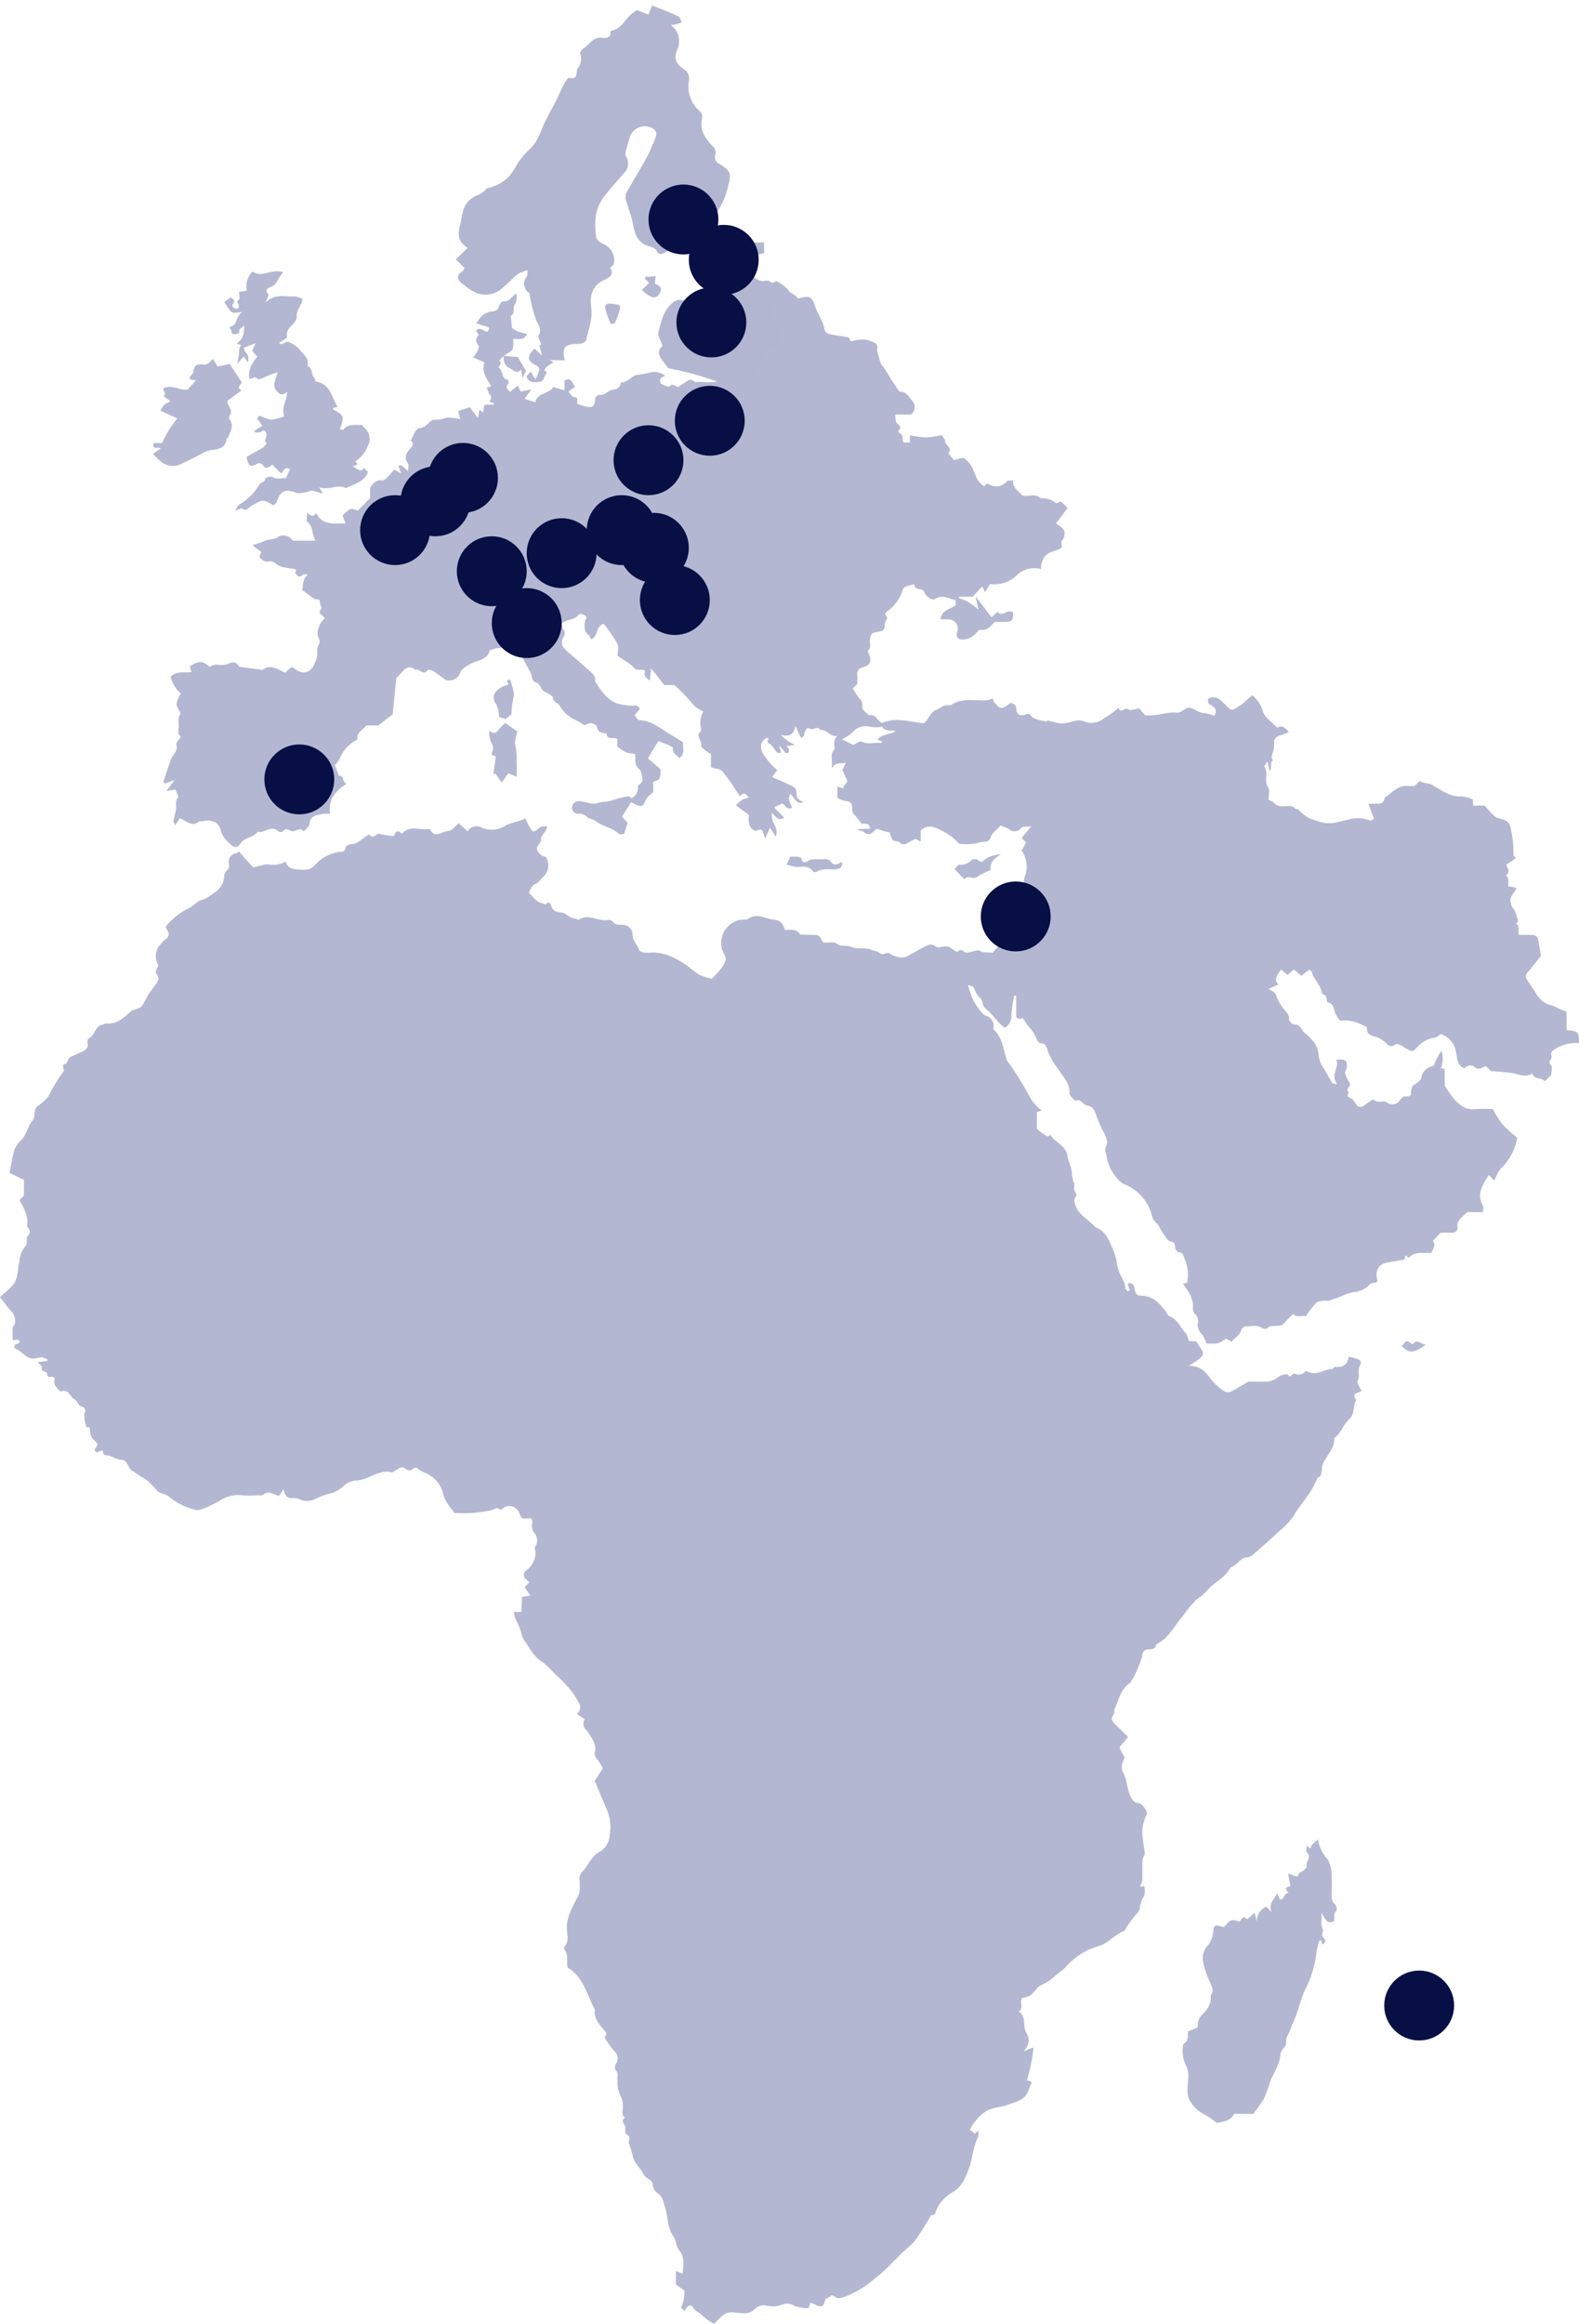 <?xml version="1.0" encoding="UTF-8"?>
<svg xmlns="http://www.w3.org/2000/svg" xmlns:xlink="http://www.w3.org/1999/xlink" width="274.24" height="403.451" viewBox="0 0 274.24 403.451">
  <defs>
    <clipPath id="clip-path">
      <rect id="Rectangle_181" data-name="Rectangle 181" width="274.24" height="356.364" fill="#0c1a70"></rect>
    </clipPath>
    <clipPath id="clip-path-2">
      <rect id="Rectangle_212" data-name="Rectangle 212" width="48.675" height="60.06" fill="#b2b6d1"></rect>
    </clipPath>
    <clipPath id="clip-path-3">
      <rect id="Rectangle_213" data-name="Rectangle 213" width="21.011" height="25.002" transform="translate(0 0)" fill="#b2b6d1"></rect>
    </clipPath>
  </defs>
  <g id="Group_402" data-name="Group 402" transform="translate(-1394.434 -1579.763)">
    <g id="Group_369" data-name="Group 369" transform="translate(1394.434 1626.85)" opacity="0.315">
      <g id="Group_368" data-name="Group 368" clip-path="url(#clip-path)">
        <path id="Path_258" data-name="Path 258" d="M156.931,31.8h1.1V30.556a20.381,20.381,0,0,0,2.874.382,17.23,17.23,0,0,0,2.667-.411c.209.354.594.708.587,1.054-.016.76,1.39,1.137.519,2.067l1,1.212c.709-.125,1.505-.517,1.853-.272a4.653,4.653,0,0,1,1.5,1.966c.756,1.822.693,1.848,1.679,2.742.409.335.439-.522,1.053-.236a2.411,2.411,0,0,0,3.117-.5c.165-.2.657-.122,1.071-.183-.08,1.318.942,1.879,1.583,2.6,1.071.33,2.238-.433,3.156.507a3.923,3.923,0,0,1,2.72.851c.144.085.487-.169.832-.3l1.193,1.136-2.014,2.672c.522.443,1.17.742,1.365,1.224a1.8,1.8,0,0,1-.349,1.8c-.21.258-.036.828-.036,1.19-.858.632-1.888.577-2.668,1.267a3.078,3.078,0,0,0-.905,2.476,4.4,4.4,0,0,0-4.162.976,5.6,5.6,0,0,1-4.717,1.609l-.86,1.407-.48-.987-1.677,1.783h-2.371q-.03.109-.06.218a11.282,11.282,0,0,1,1.65.669,19.529,19.529,0,0,1,1.791,1.359l-.49-2.3,2.768,3.639,1.015-.947c.882,1,1.809-.635,2.693.11.065,1.3-.113,1.582-1.127,1.621-.656.026-1.315,0-2.006,0-.711.623-1.241,1.58-2.5,1.362-.269-.047-.634.511-.967.775a3.121,3.121,0,0,1-2.243.933c-.838-.074-1.1-.5-.822-1.371a1.605,1.605,0,0,0-1.339-2.129,15.693,15.693,0,0,0-1.615-.009c.292-1.667,1.737-1.777,2.672-2.426V59.18c-1.165-.235-2.219-1.033-3.541-.215-.52.322-1.268-.223-1.7-.788-.122-.158-.177-.367-.288-.536-.4-.6-1.622-.1-1.648-1.214a14.841,14.841,0,0,0-1.548.416.924.924,0,0,0-.452.534,7.329,7.329,0,0,1-2.84,3.84.925.925,0,0,0-.226.524c.747.49,0,.961-.042,1.408-.115,1.342-.166,1.337-1.424,1.565-.936.169-1.1.4-1.188,1.4-.057.613.275,1.294-.331,1.85-.091.083.215.566.294.874.288,1.125.032,1.636-1.16,2a1.187,1.187,0,0,0-.991,1.386c.035.5.007,1.012.007,1.481l-.793.793a15.16,15.16,0,0,0,1.108,1.683,1.565,1.565,0,0,1,.568,1.31c-.13.887.678,1.178,1.132,1.693,1.2-.312,1.456,1.017,2.3,1.316,2.434-1.061,4.869-.16,7.218.056.9-.686,1.021-1.855,2.179-2.327.758-.308,1.371-.949,2.3-.8.071.011.167.032.216,0,1.993-1.417,4.273-.7,6.432-.883a3.837,3.837,0,0,0,.878-.333,1.52,1.52,0,0,0,.164.582c1.074,1.4,1.452,1.415,2.94.174.541.2.969.448.984,1.165a.961.961,0,0,0,1.071,1.038c.357-.016.735-.286,1.053-.214s.523.466.819.657a6.054,6.054,0,0,0,2.364.6c.047,0,.118-.15.153-.14,2.446.661,2.44.64,4.778.06a2.486,2.486,0,0,1,1.455.061,3.3,3.3,0,0,0,3.5-.5,13.141,13.141,0,0,0,2.553-1.857c.32,1.225,1.083-.186,1.692.319.313.259,1.129-.089,1.909-.186l.97,1.168c2.048.263,3.74-.594,5.552-.427.867.08,1.533-1.1,2.471-.806.763.24,1.37.858,2.277.874a6.759,6.759,0,0,1,1.736.495c.592-.913.168-1.412-.5-1.844a1.531,1.531,0,0,1-.543-.452c-.091-.169-.019-.426-.019-.659,1.4-.789,2.272.319,3.03,1.053,1.143,1.109.939,1.052,2.4.2.9-.521,1.436-1.344,2.262-1.873a5.52,5.52,0,0,1,1.752,2.569c.327,1.368,1.709,2.059,2.557,3.074.977-.611,1.454.162,2.02.68a2.334,2.334,0,0,1-.342.223c-.682.294-1.578.407-1.99.915-.373.458-.159,1.359-.315,2.039-.137.6-.576,1.151-.11,1.779-.645.465-.043,1.256-.579,1.924-.116-.529-.208-.948-.371-1.691-.285.417-.623.793-.573.856.863,1.076-.143,2.472.694,3.622.346.476.057,1.413.057,2.161.308.154.7.23.884.468a1.969,1.969,0,0,0,1.719.658c.681.026,1.457-.322,2.027.4.1.128.444.051.57.175,1.648,1.621,1.813,1.448,3.7,2.1,1.763.609,3.2.007,4.8-.336a5.961,5.961,0,0,1,3.975.14c.129.062.421-.215.651-.341l-.992-2.6c.551,0,.822,0,1.093,0,.8.012,1.639.093,1.752-1.045,1.247-.812,2.227-2.141,3.952-2.027.363.024.729,0,1.254,0l.856-.856a4.851,4.851,0,0,0,1.291.391,2.721,2.721,0,0,1,1.322.546c1.418.8,2.752,1.834,4.564,1.708a7.033,7.033,0,0,1,2.068.54c.017.291.037.637.062,1.08h1.967c.552.593,1.065,1.212,1.654,1.748a2.429,2.429,0,0,0,1.086.527c1.262.269,1.671.732,1.853,1.881a18.857,18.857,0,0,1,.442,4.424c-.012.153.251.327.434.549l-1.7,1.138c.251.644.769,1.261-.028,1.841.535.5.376,1.157.4,1.881l1.436.288c-.35.932-1.365,1.5-1,2.565.087.257.07.6.237.77a3.063,3.063,0,0,1,.718,1.475c.154.554.577.936-.061,1.4.712.448.283,1.194.519,1.957.644,0,1.354-.016,2.063,0,.963.027,1.231.307,1.353,1.226.1.749.258,1.491.417,2.389-.7.874-1.462,1.878-2.287,2.826a1.074,1.074,0,0,0-.051,1.508c.507.735,1,1.483,1.474,2.238a4.164,4.164,0,0,0,2.393,1.973c1.048.229,1.836.9,2.9,1.133v3.238c2.1.223,2.1.223,2.159,2.253a7,7,0,0,0-3.954.9c-.53.345-1.065.664-.827,1.268s-.814.985-.086,1.675c.291.275.048,1.115.048,1.687l-1.1,1.1c-.543-.691-1.747-.249-2.122-1.236a.2.2,0,0,0-.178-.072c-1.125.736-2.3.027-3.353-.11a35.8,35.8,0,0,0-3.721-.343l-.859-.859c-.616.1-1.192.868-2.042.086a1.253,1.253,0,0,0-1.708.289c-1.408-.538-1.217-1.981-1.508-3.029a3.8,3.8,0,0,0-2.573-2.916c-.275.161-.7.609-1.161.641a4.673,4.673,0,0,0-3.024,1.733c-.792.8-.777.689-1.972.057-.6-.319-1.234-1.078-2.129-.405a1,1,0,0,1-.97-.167,4.471,4.471,0,0,0-2.472-1.491c-.688-.261-1.162-.5-1.105-1.288.039-.537-.41-.406-.671-.58a6.383,6.383,0,0,0-4.018-.819,6.374,6.374,0,0,1-.9-1.464c-.209-.746-.181-1.532-1.234-1.695-.161-.025-.148-.776-.34-1.122-.134-.241-.683-.344-.7-.541-.137-1.446-1.429-2.326-1.739-3.674-.025-.111-.2-.188-.413-.368l-1.4,1.051-1.293-1.078-1.1.929-1.154-.945c-.519.912-1.329,1.636-.436,2.611l-1.709.774c.6.347,1.2.533,1.411,1.367a7.015,7.015,0,0,0,1.244,2.1c.4.568.994.971.928,1.836-.022.284.582.892.875.876,1.092-.058,1.247.912,1.8,1.423a10.17,10.17,0,0,1,1.68,1.719,4.087,4.087,0,0,1,.756,2.07,4.757,4.757,0,0,0,.957,2.472c.485.819.93,1.662,1.432,2.47.075.12.371.1.874.223-1.325-1.563.383-2.866-.174-4.266,1.566-.192,1.937.106,1.8,1.432-.03.3-.363.626-.294.864a5.093,5.093,0,0,0,.764,1.645c.487.647-.829,1.037-.143,1.688.166.158-.527.672.079.9a2.573,2.573,0,0,1,1.228,1.212c.377.573.929.552,1.48.137.492-.369,1.012-.7,1.519-1.049.606.913,1.641.084,2.385.6a1.5,1.5,0,0,0,2.235-.437,4.781,4.781,0,0,1,.462-.467c.417-.4,1.346.191,1.454-.626a2.9,2.9,0,0,1,.249-1.3c.123-.187.389-.275.57-.431.326-.282.831-.534.918-.884a2.567,2.567,0,0,1,2.116-2.208c.145-.027.22-.428.328-.655a12.37,12.37,0,0,1,1.1-1.974,4.267,4.267,0,0,1-.1,3l.673.176v2.871a25.017,25.017,0,0,0,1.481,2.153c.992,1.149,2.08,2.124,3.806,1.927a28.421,28.421,0,0,1,3.049-.019,20.515,20.515,0,0,0,1.7,2.674,24.46,24.46,0,0,0,2.559,2.292,9.533,9.533,0,0,1-2.865,5.368,6.015,6.015,0,0,0-.886,1.591c-.065.12-.146.231-.315.5l-.765-.9s-.153-.006-.189.058a11.157,11.157,0,0,0-1.309,2.516,3.425,3.425,0,0,0,.363,2.669c.159.258.025.7.025,1.129h-2.8c-.717.876-1.841,1.354-1.628,2.737.068.445-.41.868-1.03.847-.73-.025-1.461-.006-1.93-.006l-1.312,1.416c.346.7.346.7-.262,2.08-1.363.079-2.848-.3-3.984.873-.765-.956-.547.178-.7.3-1.175.2-2.275.361-3.358.595a2.064,2.064,0,0,0-1.411,2.594,3.6,3.6,0,0,1,.007.73c-.427.129-1.03.127-1.292.425a4.435,4.435,0,0,1-2.749,1.3c-1.39.224-2.529,1.014-3.858,1.308-.06.013-.1.136-.157.144-.887.136-1.914-.18-2.624.518a18.605,18.605,0,0,0-1.679,2.205c-.8-.165-1.619.273-2.236-.368l-1.882,1.885c-1.037.419-1.9-.14-2.572.569-.153.16-.744.106-.988-.061-.877-.6-1.824-.22-2.73-.272a1.033,1.033,0,0,0-.811.576c-.243,1.021-1.167,1.374-1.684,2.119l-.99-.555c-1.231.905-1.231.905-3.381.855a5.4,5.4,0,0,0-.792-1.622,2.176,2.176,0,0,1-.7-1.924,1.533,1.533,0,0,0-.492-1.56,1.207,1.207,0,0,1-.354-.923c.141-1.728-.752-3.018-1.756-4.346l.729-.158a6.64,6.64,0,0,0-.464-4.206c-.145-.383-.2-1.167-1.016-1.09-.093.009-.19-.215-.311-.29-.565-.354.108-1.415-1.044-1.579-.534-.076-.985-.967-1.407-1.538-.405-.547-.61-1.3-1.11-1.706-.742-.606-.768-1.48-1.05-2.215a8.016,8.016,0,0,0-4.289-4.42,1.9,1.9,0,0,1-.717-.373,7.585,7.585,0,0,1-2.545-4.435c-.106-.734-.476-1.259-.021-2.1.267-.494-.135-1.487-.469-2.137a20.813,20.813,0,0,1-1.388-3.155c-.226-.7-.583-1.419-1.5-1.535-.777-.1-1.123-1.339-2.143-.823-.332-.447-.962-.907-.942-1.339.078-1.718-1.094-2.815-1.887-4.054a12.607,12.607,0,0,1-1.864-3.186c-.165-.56-.308-1.43-1.314-1.44-.231,0-.562-.456-.667-.763-.484-1.425-1.732-2.31-2.374-3.607-.457.268-1.107.142-1.139-.195-.043-.434-.011-.875-.011-1.314v-2.356l-.328-.026a19.636,19.636,0,0,0-.505,3.336,2.419,2.419,0,0,1-1.12,2.251c-1.389-.887-2.108-2.407-3.424-3.369-.589-.43-.294-1.446-1.072-1.981-.5-.342-.639-1.173-1.024-1.727-.128-.183-.516-.186-.921-.313a23.286,23.286,0,0,0,.967,2.7,13.928,13.928,0,0,0,1.42,2.041,1.652,1.652,0,0,0,.65.532,1.86,1.86,0,0,1,1.418,2.085.542.542,0,0,0,.073.4c1.417,1.3,1.567,3.149,2.113,4.827a2.243,2.243,0,0,0,.209.57,61.9,61.9,0,0,1,4.212,6.8,8.981,8.981,0,0,0,1.779,1.83l-.855.233v2.895a5.734,5.734,0,0,0,1.2.936c.3.137.742.789,1.144.06.716,1.462,2.711,1.839,2.982,3.785.147,1.05.786,2.032.747,3.191a7.31,7.31,0,0,0,.4,1.572c.111.538-.208,1.143.315,1.637.109.1.043.536-.084.716-.338.476-.2.846-.029,1.363.585,1.8,2.331,2.5,3.414,3.811,2.1.756,2.572,2.765,3.378,4.481a10.649,10.649,0,0,1,.471,2.215c.073.329.214.642.307.967.279.978,1.07,1.75,1.107,2.836.008.24.275.471.422.706l.365-.243-.39-1.11c.772-.31,1.147.248,1.221.874.091.777.374,1.229,1.161,1.218,1.929-.029,3.048,1.225,4.127,2.55.261.321.409.871.727.984,1.472.521,1.9,2.012,2.887,2.969.264.255.3.743.522,1.338l1.306.087c.176.285.363.635.594.953.763,1.045.765,1.347-.159,2.11-.466.386-1.005.684-1.781,1.2,2.339-.133,3.171,1.444,4.256,2.74a9.7,9.7,0,0,0,2.034,1.7,1.253,1.253,0,0,0,1.066,0c.976-.492,1.9-1.08,3.017-1.73.943,0,2.113.025,3.279-.014a3.156,3.156,0,0,0,1.182-.306c.432-.2.79-.563,1.227-.742.357-.146,1.027-.3,1.137-.147.545.756.765-.291,1.258-.157a1.507,1.507,0,0,0,1.789-.378c.05-.069.308-.062.421,0,1.532.816,2.843-.409,4.28-.463.17-.006.345-.37.494-.354,1.34.145,2.2-.388,2.328-1.753a9.778,9.778,0,0,1,1.523.386c.489.219.86.388.426,1.182-.393.719.068,1.729-.361,2.634-.174.368.4,1.089.652,1.7-.313.45-1.918.279-.9,1.6-.651,1.018-.129,2.357-1.273,3.379-.924.825-1.313,2.278-2.392,3.124-.057.045-.151.1-.149.154.082,1.878-1.467,3.041-2.049,4.634-.275.755.171,1.823-.9,2.255-.873,2.513-2.84,4.347-4.133,6.608a12.82,12.82,0,0,1-2.537,2.676c-1.409,1.322-2.858,2.6-4.312,3.873a1.938,1.938,0,0,1-1.05.6c-1.378-.013-1.848,1.459-3.02,1.736-.914,1.857-2.932,2.6-4.177,4.141a9.9,9.9,0,0,1-1.761,1.478,21.4,21.4,0,0,0-2.394,2.9c-1.493,1.656-2.411,3.862-4.6,4.854-.1.84-.664.881-1.358.885a1.019,1.019,0,0,0-1.054,1.075c-.061.724-1.66,4.437-2.171,4.777-1.6,1.065-1.871,2.871-2.606,4.416-.143.3,0,.768-.189,1.009-.606.786-.213,1.294.35,1.825.689.65,1.357,1.322,2.151,2.1l-1.479,1.773a5.383,5.383,0,0,0,.6,1.3c.349.419.256.631.042,1.1a2.329,2.329,0,0,0-.115,1.855c.753,1.215.7,2.626,1.207,3.892.315.785.643,1.47,1.48,1.568.795.093.9.638,1.3,1.129.548.686.059.974-.1,1.462-.628,1.946-.591,2.425-.04,5.993.064.418-.361.891-.39,1.349-.064,1.019,0,2.045-.029,3.066a2.048,2.048,0,0,1-.191,1.01c-.626.985.7.146.587.541.008.707.187,1.283-.3,1.9a5.2,5.2,0,0,0-.526,1.741,1.793,1.793,0,0,1-.3.747,15.215,15.215,0,0,0-2.33,3.2c-1.743.675-3.031,2.346-4.74,2.759a11.058,11.058,0,0,0-4.457,2.514c-.677.547-1.209,1.309-1.877,1.769-.71.49-1.285,1.093-1.952,1.6a12.509,12.509,0,0,1-1.416.8,2.442,2.442,0,0,0-.683.455c-1.19,1.429-1.315,1.523-2.69,1.8-.494.668.262,1.6-.464,2.22a.611.611,0,0,0-.1.147c1.353.887.6,2.511,1.278,3.639.571.957.7,1.943-.469,3.263l1.716-.694a27.99,27.99,0,0,1-1.128,5.686,3.575,3.575,0,0,1,.427.141,3.342,3.342,0,0,1,.434.294c-.548.766-.523,1.784-1.326,2.505-1.028.923-2.343,1.068-3.521,1.575-.062.026-.148-.01-.217.005-.74.165-1.515.317-2.2.521a6.388,6.388,0,0,0-2.314,1.77,11.016,11.016,0,0,0-1.208,1.8l.856.685.634-.525c0,.458.093.775-.015.991-.931,1.851-.99,3.954-1.733,5.857-.6,1.545-1.181,2.967-2.827,3.889a6.622,6.622,0,0,0-2.7,2.988c-.166.364-.145.964-.883.966-.208,0-.391.666-.623,1-1.024,1.477-1.82,3.234-3.151,4.35-2.11,1.77-3.828,3.957-6,5.585a17.914,17.914,0,0,1-5.234,3.2c-.651.2-1.3.433-1.765.005-.7-.647-.971.32-1.5.28-.117-.009-.286.673-.49,1.187-.705.509-1.425-.24-2.251-.425l-.326.96a7.388,7.388,0,0,1-2.378-.383,2.524,2.524,0,0,0-2.484-.149,4.632,4.632,0,0,1-2.587.043,2.3,2.3,0,0,0-1.912.637c-.922.992-1.986.679-3.014.638-.25-.01-.516-.059-.771-.079-1.572-.123-2.239,1.1-3.264,1.986a8.9,8.9,0,0,1-1.992-1.386c-.487-.581-1.268-.719-1.658-1.446-.341-.638-.978-.4-1.551.763.066-.629-.9-.37-.324-1.232a6.663,6.663,0,0,0,.373-2.457l-1.464-1.05V349.25l1.15.467c.136-1.5.4-2.908-.611-4.1-.606-.718-.449-1.689-1.032-2.441a6.2,6.2,0,0,1-.868-2.253,20.54,20.54,0,0,0-.5-2.646c-.326-.8-.324-1.768-1.137-2.392a2.244,2.244,0,0,1-1.077-1.754c-.044-.763-1.2-.9-1.581-1.693-.476-.982-1.406-1.77-1.762-2.775a13.249,13.249,0,0,0-.775-2.542c-.186-.322.528-1.047-.265-1.5-.647-.367-.169-1.111-.408-1.573-.276-.534-.713-.942.026-1.409-.518-.33-.484-.85-.426-1.349a4.278,4.278,0,0,0-.47-2.653,5.35,5.35,0,0,1-.424-2.462c-.049-.613.25-1.279-.345-1.843-.164-.155-.112-.724.039-.991a1.68,1.68,0,0,0-.254-2.275,20.125,20.125,0,0,1-1.655-2.278c-.089-.279.6-.466.09-1.1-.872-1.09-2.045-2.168-1.808-3.831-1.395-2.606-2.016-5.705-4.73-7.284-.246-1.112.2-2.164-.514-3.04a.656.656,0,0,1,0-.632c.777-.887.446-1.948.387-2.9-.122-1.986.82-3.614,1.63-5.253a3.368,3.368,0,0,0,.6-1.73,13.983,13.983,0,0,0-.023-1.531,1.774,1.774,0,0,1,.474-1.556c1.1-1.141,1.608-2.79,3.165-3.551a3.415,3.415,0,0,0,1.576-2.769,7.548,7.548,0,0,0-.373-4.193c-.745-1.736-1.465-3.483-2.212-5.266l1.4-2.148a7.83,7.83,0,0,0-.9-1.515,1.4,1.4,0,0,1-.475-1.342c.341-1.333-.484-2.272-1.062-3.291a9.875,9.875,0,0,0-.7-.81,1.507,1.507,0,0,1,0-1.605l-1.375-.894a1.366,1.366,0,0,0,.414-1.811A13.889,13.889,0,0,0,98.769,248a20.426,20.426,0,0,0-2.318-2.326,17.37,17.37,0,0,0-2.169-2.09c-1.5-.867-2.157-2.268-3.06-3.558a3.433,3.433,0,0,1-.668-1.5,12.823,12.823,0,0,0-1-2.421,11.267,11.267,0,0,1-.342-1.264h1.319c.045-.905.086-1.741.13-2.616l1.462-.221-1.022-1.46.822-.822c-.174-.175-.349-.353-.526-.529a.96.96,0,0,1,.087-1.636,3.838,3.838,0,0,0,1.525-2.882c.054-.392-.236-.959-.052-1.181a1.869,1.869,0,0,0,.243-1.645c-.065-.434-.529-.793-.708-1.23a2.075,2.075,0,0,1-.074-1.022c.115-.842-.047-1.095-.747-1.019-1.038.113-1.058.1-1.5-.942a1.827,1.827,0,0,0-2.856-.773c-.521.474-.69-.082-1-.047-.389.044-.747.331-1.138.4a29.977,29.977,0,0,1-3.1.435c-1.017.073-2.044.016-3.149.016-.756-1.085-1.7-1.99-2-3.532a5.318,5.318,0,0,0-3.153-3.48,3.646,3.646,0,0,1-.9-.452c-.415-.383-.72-.659-1.253-.117a1,1,0,0,1-.977.053c-.7-.742-1.271-.263-1.877.078-.237.133-.512.437-.7.388-2.323-.605-4.053,1.361-6.243,1.413a3.545,3.545,0,0,0-2.185.974,5.077,5.077,0,0,1-2.741,1.386,12.057,12.057,0,0,0-2.249.9,3.244,3.244,0,0,1-2.559.039,2.7,2.7,0,0,0-1.2-.26c-1.009.115-1.414-.435-1.671-1.509l-.746,1.138c-.99-.208-1.774-1.017-2.7-.225-.22.189-.679.125-1.029.131a21.082,21.082,0,0,1-2.628-.012,6.034,6.034,0,0,0-4,.963,20.818,20.818,0,0,1-3.3,1.549,2.195,2.195,0,0,1-1.175-.074,10.791,10.791,0,0,1-4.316-2.219c-.693-.552-1.62-.435-2.18-1.168a12.7,12.7,0,0,0-1.7-1.707,8.169,8.169,0,0,0-1.047-.633,14.816,14.816,0,0,0-1.376-.914c-.881-.435-.666-1.884-2.014-1.96-.842-.048-1.656-.755-2.489-.77s-.5-.747-.767-.864c-.423.133-.857.412-1.024.3-.756-.513.319-.786.184-1.516a8.319,8.319,0,0,1-.865-.889,2.22,2.22,0,0,1-.386-.928c-.083-.454.19-1.09-.687-1.014a9.518,9.518,0,0,1-.35-2.224c.323-.691.3-1.12-.59-1.392-.416-.126-.595-.927-1.022-1.139-.846-.422-1.064-1.965-2.45-1.394-.748-.625-1.411-1.289-1.031-2.287-.314-.65-1.305.2-1.351-.82-.023-.519-1.18-.23-.9-1.147.054-.178-.448-.523-.752-.855l1.67-.2c.015-.1.031-.2.047-.306-.414-.123-.875-.43-1.235-.339-1.577.4-1.915.333-3.292-.872a9.091,9.091,0,0,0-1.289-.809c.121-.317.14-.525.223-.555.378-.137.962-.122.669-.742-.064-.136-.663-.02-1.136-.02v-2.266a1.339,1.339,0,0,0,.44-.908,2.411,2.411,0,0,0-.709-1.858c-.685-.794-1.31-1.641-1.928-2.424.643-.582,1.4-1.194,2.068-1.887,1.148-1.187.96-2.823,1.3-4.273a4.9,4.9,0,0,1,1-2.642c.6-.566.041-1.3.455-1.793a1.045,1.045,0,0,0,.027-1.507c-.045-.056-.148-.114-.141-.157.286-1.714-.483-3.112-1.291-4.514-.047-.082.347-.418.747-.881v-2.7L1.651,158.6c.259-1.249.471-2.737.906-4.158a5.564,5.564,0,0,1,1.276-1.657c.81-.953.974-2.284,1.779-3.2.677-.767.09-1.847.848-2.511A9.287,9.287,0,0,0,8.426,145.3a26.436,26.436,0,0,1,2.661-4.374c.061-.067-.078-.3-.088-.454-.016-.248,0-.5,0-.748.906.1.641-.969,1.211-1.216s1.1-.516,1.653-.77a2.752,2.752,0,0,0,.736-.324c.3-.277.712-.487.645-1.05-.048-.4-.2-.9.3-1.181.975-.559.956-2.1,2.3-2.306.194-.029.385-.237.559-.215,1.821.223,3.052-.939,4.2-1.994.672-.62,1.687-.393,2.156-1.194.377-.644.706-1.318,1.1-1.954.251-.409.572-.781.835-1.174.533-.792,1.288-1.347.407-2.369-.133-.154.038-.7.218-.963.255-.372.129-.57-.038-.928a2.928,2.928,0,0,1,.7-3.261,4.525,4.525,0,0,1,.775-.771c.882-.656.508-1.332-.021-2.146a12.06,12.06,0,0,1,4.032-3.236c.812-.326,1.435-1.262,2.243-1.424a6.23,6.23,0,0,0,2.119-1.239,3.369,3.369,0,0,0,1.8-2.942,1.34,1.34,0,0,1,.42-.9,1.165,1.165,0,0,0,.431-1.146,1.451,1.451,0,0,1,1.228-1.876c.182-.044.329-.23.476-.34l2.476,2.771c.527-.128,1.057-.27,1.593-.383a4,4,0,0,1,1.033-.142,4.441,4.441,0,0,0,3.031-.481,1.757,1.757,0,0,0,1.544,1.305c1.172.115,2.53.367,3.445-.587a6.885,6.885,0,0,1,4.921-2.454.561.561,0,0,0,.4-.357c.148-.84.717-.926,1.426-.97a2.549,2.549,0,0,0,1.09-.514c.577-.373,1.124-.792,1.683-1.192.624,1.075,1.205-.213,1.841-.036a23.391,23.391,0,0,0,2.319.389c.279-.046.433-1.464,1.395-.511a.316.316,0,0,0,.3-.047C71.3,98.178,73,99.213,74.5,98.9a.21.21,0,0,1,.181.075c.893,1.754,2.16.219,3.222.277.523.029,1.093-.8,1.761-1.328l1.559,1.4a1.766,1.766,0,0,1,2.375-.673,4.455,4.455,0,0,0,4.068-.24c1.09-.706,2.357-.675,3.557-1.334.233.461.452.929.7,1.381.631,1.142.711,1.118,1.822.191.26-.216.755-.151,1.289-.24-.1,1.122-1.271,1.588-1.054,2.593-1,1.372-.946,1.424,0,2.429.316.335.9.082,1.066.83a2.654,2.654,0,0,1-.658,2.911c-.434.39-.761,1.007-1.259,1.193-.759.284-.912.9-1.288,1.617.688.6,1.163,1.5,2.205,1.784.254.068.676.294.721.232.434-.6.825-.2.929.137.3.986.888,1.219,1.885,1.288.745.051,1.289.988,2.193,1.013.259.007.616.309.757.216,1.729-1.134,3.422.412,5.134.042a.872.872,0,0,1,.742.262c.448.665,1.092.572,1.739.6a1.706,1.706,0,0,1,1.716,1.745c.061,1.036.834,1.7,1.141,2.606.077.227.559.387.878.444a6.54,6.54,0,0,0,1.311.017c2.406-.07,4.367,1.057,6.258,2.347a24.346,24.346,0,0,0,2.008,1.514,11.487,11.487,0,0,0,2.194.672,19.75,19.75,0,0,0,1.391-1.521,4.429,4.429,0,0,0,1-1.758c.076-.523-.367-1.128-.6-1.69a4.13,4.13,0,0,1,3.077-5.258c.489-.06,1.094.057,1.447-.19,1.239-.87,2.427-.285,3.6.014.842.215,1.894.068,2.4,1.062.122.24.21.5.361.862.888.072,2.014-.286,2.634.814.721.022,1.443.047,2.164.065,1.155.028,1.155.026,1.813,1.264.842.245,1.724-.265,2.532.335.687.511,1.573.111,2.425.492,1,.45,2.361-.014,3.5.53.424.2,1.027.174,1.321.474.63.641,1.307-.336,1.984.234a3.853,3.853,0,0,0,1.923.587,2.2,2.2,0,0,0,1.159-.335c.846-.433,1.656-.937,2.5-1.384.743-.4,1.492-.858,2.319-.123a.787.787,0,0,0,.581.063c1.435-.279,1.433-.283,2.843.745.076.055.263.092.3.051.367-.432.677-.4,1.085-.012a1.106,1.106,0,0,0,.8.135c.668-.09,1.517-.56,1.947-.3.725.436,1.4.19,2.224.359a36.6,36.6,0,0,0,2.331-2.905,3.027,3.027,0,0,0,.494-2.2c.819-.449.045-1.451.632-1.919a2.051,2.051,0,0,0,.684-1.927c-.007-.157.239-.338.39-.485a3.149,3.149,0,0,0,.908-2.695c-.084-.992.6-1.833.481-2.891a4.726,4.726,0,0,0-.862-2.737l.771-1.4-.781-.781,1.7-2.051c-.9.129-1.5.033-1.729.281a1.477,1.477,0,0,1-2.219.2,8.352,8.352,0,0,0-1.439-.591c-.535.77-1.436,1.125-1.7,2.138a1.052,1.052,0,0,1-1.019.662c-.747.022-1.481.316-2.231.392-.72.072-1.453.016-2.179.016a9.7,9.7,0,0,0-3.182-2.388c-1.191-.58-2.248-1.1-3.527.027v1.912a2.57,2.57,0,0,1-.538-.259c-.362-.33-.587-.023-.919.088-.706.235-1.343,1.17-2.254.3-.258-.247-.9-.109-1.133-.362a4.087,4.087,0,0,1-.543-1.338,8.616,8.616,0,0,1-1.72-.466.643.643,0,0,0-.917.152c-.533.6-1.064.891-1.826.259-.274-.227-.782-.173-1.176-.482l2.323-.134c-.222-.356-.319-.718-.516-.784a3.265,3.265,0,0,0-1.03-.03c-.4-.513-.747-1.028-1.165-1.476a1.341,1.341,0,0,1-.49-1.124c.082-.85-.269-1.327-1.216-1.373a4.542,4.542,0,0,1-1.352-.555V91.563l1.067.3c-.162-.65.994-.867.513-1.659a11.261,11.261,0,0,1-.709-1.646c-.011-.026.114-.091.143-.153.109-.227.205-.461.444-1.006-.913.238-1.633-.236-2.464.987.286-1.413-.389-2.407.5-3.291.075-.075.035-.281.02-.423a2.021,2.021,0,0,1,.473-1.96c-1.268.348-1.765-1.19-2.935-.963-.472-.908-1.254.181-1.941-.31-.372-.266-.858.5-.877,1.159,0,.178-.3.348-.461.521a6.355,6.355,0,0,1-.387-.615c-.176-.365-.324-.743-.644-1.492-.3,1.378-.918,1.98-2.553,1.556a7.15,7.15,0,0,0,2.469,1.732l-1.5.224c.192.247.4.408.45.61a.63.63,0,0,1-.176.554.569.569,0,0,1-.559-.068,3.32,3.32,0,0,0-.977-1.12l.326,1.182c-.165,0-.474.1-.62-.017-.624-.486-.816-1.413-1.685-1.679a.6.6,0,0,1,.017-.44c.316-.474-.168-.494-.3-.4a1.992,1.992,0,0,0-.8.873c-.4,1.345.56,2.242,1.24,3.189a12.478,12.478,0,0,0,1.483,1.467l-.87,1.225c1.215.539,2.47,1.042,3.665,1.663a1.309,1.309,0,0,1,.557,1.042c-.091,1.021.489,1.387,1.318,1.63-1.056.271-1.056.271-2.345-1.438-.68.856.007,1.643.245,2.442-.97.446-1.132-.548-1.717-.73l-1.3.559c.022.087.017.219.079.284.508.525,1.028,1.038,1.571,1.58-.947.675-1.4-.115-2.185-.856a7.058,7.058,0,0,0,.218,1.5c.336.82.968,1.557.49,2.646l-.99-1.526-.833,1.916c-.517-1.776-.59-1.836-1.666-1.347-1.309-.554-1.256-1.7-1.162-2.781l-2.26-1.687c1.1-1.057,1.1-1.057,2.232-1.321-.412-.505-.751-1.142-1.53-.243-.226-.341-.43-.659-.645-.968a32.031,32.031,0,0,0-2.412-3.363c-.394-.435-1.246-.455-1.97-.689V85.874a7.17,7.17,0,0,1-.926-.569c-.3-.257-.837-.664-.778-.857.261-.862-1.077-1.66-.063-2.518.108-.091.04-.424.01-.639a3.981,3.981,0,0,1,.431-2.768,5.556,5.556,0,0,1-2.118-1.635,35.045,35.045,0,0,0-2.911-2.969h-1.756l-2.278-2.91c-.092.875-.154,1.465-.222,2.116-.9-.552-1.1-1.023-.785-1.619-.529-.559-1.393.121-1.955-.587a7.637,7.637,0,0,0-1.652-1.259c-.391-.277-.8-.528-1.213-.8,0-.71.247-1.568-.051-2.145a30.443,30.443,0,0,0-2.338-3.416c-1.517.407-.918,2.333-2.3,2.664-.067-.192-.079-.566-.258-.681-1.006-.649-.783-1.639-.713-2.545.019-.251.485-.385.074-.8-.39-.394-1.054-.423-1.164-.264-.721,1.034-2.07.774-2.938,1.558a2.538,2.538,0,0,0,.228.974,1.108,1.108,0,0,1,.069,1.362c-.625,1.157-.272,1.739,1.019,2.836,1.139.967,2.271,1.945,3.379,2.947.574.519,1.25,1.013,1.09,1.955,1.012,1.534,2,3.091,3.819,3.824a12.885,12.885,0,0,0,2.84.387,1.139,1.139,0,0,1,.585-.01c.187.083.318.293.559.535l-.958,1.127c.287.3.555.835.842.846,2.218.084,3.758,1.563,5.525,2.566.648.368,1.268.786,2.07,1.287-.149.806.466,1.939-.647,2.76-.4-.559-1.243-.817-1.122-1.741.017-.125-.317-.35-.526-.442-.617-.27-1.254-.5-2-.785l-1.826,2.987,2.152,1.841c.105,1.044.186,2-1.223,2.181v1.82c-.491.491-1.044.838-1.279,1.335-.251.532-.36,1.18-1.055,1.1a5.4,5.4,0,0,1-1.495-.686l-1.6,2.529.992,1.079-.633,1.933c-.315,0-.727.125-.879-.02-1.174-1.125-2.876-1.269-4.114-2.279-.4-.327-1.114-.309-1.449-.668a2.005,2.005,0,0,0-1.548-.556,1,1,0,0,1-1.025-1.1,1.079,1.079,0,0,1,1.064-1.074,1.828,1.828,0,0,1,.438,0c.963.14,2.044.629,2.854.344.884-.311,1.78-.194,2.631-.509a18.761,18.761,0,0,1,2.777-.693c.139-.028.335.227.512.357a2,2,0,0,0,1.145-2.055c-.021-.147.313-.331.457-.518s.4-.435.37-.606c-.136-.661-.169-1.549-.605-1.9-.939-.758-.552-1.712-.738-2.638a6.979,6.979,0,0,1-1.609-.277,8.171,8.171,0,0,1-1.456-1.036v-1.3c-.667-.348-1.755.325-1.857-.943-.821-.036-1.51-.174-1.7-1.2-.047-.258-.653-.546-1.021-.574a2.784,2.784,0,0,0-1.079.38c-.56-.329-1.072-.68-1.624-.944a5.826,5.826,0,0,1-2.664-2.382c-.322-.607-1.131-.6-1.232-1.437-.051-.417-.9-.8-1.452-1.078-.706-.362-.669-1.347-1.49-1.6-.843-.26-.6-1.177-.946-1.749-.6-.989-1.068-2.061-1.732-3-.817-1.158-3.627-1.624-4.935-.942-.117.061-.384.02-.395.068-.4,1.8-2.189,1.722-3.372,2.4-.705.4-1.5.832-1.749,1.465a2.047,2.047,0,0,1-2.528,1.331c-.831-.591-1.494-1.112-2.209-1.548-.275-.168-.9-.3-.972-.182-.741,1.105-1.4-.335-2.083-.024-1.053-.866-1.794-.334-2.488.533a10.2,10.2,0,0,1-.844.856c-.213,2.132-.417,4.177-.631,6.315l-2.5,1.939h-2.1c-.5.795-1.73,1.143-1.524,2.429.007.047-.22.133-.339.2a6.18,6.18,0,0,0-2.713,3.091,6.294,6.294,0,0,1-.861,1.178l.71,1.866c1.024-.1.438,1.081,1.322,1.35-1.967,1.279-3.242,2.813-2.874,5.225a6.461,6.461,0,0,0-1.222.011c-1.053.233-2.265.226-2.362,1.819-.024.4-.593.771-.957,1.211-.229-.148-.451-.412-.631-.386-.534.076-1.131.5-1.555.355-.545-.187-.913-.655-1.438.035a.852.852,0,0,1-.829,0c-1.239-1.222-2.389.415-3.58.069-.713,1.031-2.163.914-2.93,1.987-.65.91-1.144.833-1.916.068A4.624,4.624,0,0,1,38.3,99.036c-.277-1.329-1.716-1.851-3.114-1.475-.2.055-.511-.072-.636.038-.966.851-1.791.238-2.637-.206-.179-.093-.351-.2-.659-.372l-.835,1.272c-.165-.449-.3-.628-.275-.779.117-.675.293-1.34.422-2.013s-.2-1.385.337-2.073c.173-.221-.3-.95-.455-1.377l-1.542.271,1.4-1.9-1.715.615c-.092-.193-.229-.344-.2-.433.447-1.2.825-2.435,1.241-3.644.306-.891,1.335-1.5,1-2.7-.1-.353.517-.907.806-1.368-.624-.395-.468-1.035-.406-1.574.086-.756-.22-1.511.251-2.313.2-.338-.624-1.162-.618-1.762a5.6,5.6,0,0,1,.728-1.847,5.89,5.89,0,0,1-1.761-2.9c1.015-1.063,2.292-.67,3.627-.82l-.3-1c1.6-1.012,2.188-1.009,3.432.075A2.559,2.559,0,0,1,38,70.4a3.576,3.576,0,0,0,1.674-.166c.689-.365,1.178-.377,1.673.217.093.111.194.283.31.3,1.312.193,2.628.363,3.943.538,1.418-1.074,2.6-.114,3.9.49l1.128-.981a3,3,0,0,1,.54.283c1.438,1.171,2.91.709,3.525-1.039a3.571,3.571,0,0,0,.408-2.015c-.144-.627.359-1.061.405-1.577s-.455-1.088-.353-1.558a3.793,3.793,0,0,1,1.225-2.54c-.124-.58-1.46-.747-.538-1.718.129-.136-.274-.693-.273-1.055,0-.751-.531-.459-.893-.583a3.656,3.656,0,0,1-.845-.6c-.443-.322-.888-.64-1.344-.968.266-1.924.266-1.924.968-2.678-.349-.023-.669-.142-.8-.033-.361.3-.641.563-1.081.122-.271-.272-.513-.489-.049-.781-.126-.1-.255-.287-.377-.283a15.627,15.627,0,0,1-1.734-.282,3.012,3.012,0,0,1-1.633-.753c-.609-.537-1.28-.092-1.852-.319a2.01,2.01,0,0,1-.869-.8c-.077-.124.2-.47.352-.782L43.828,49.66c.845-.3,1.479-.46,2.061-.735.711-.337,1.506-.221,2.235-.619a1.877,1.877,0,0,1,2.723.555H54.82c-.755-1.08-.312-2.432-1.433-3.276-.235-.176-.034-.931-.034-1.617.641.66,1.1.805,1.579.078,1.044,2.239,3.026,1.771,5.093,1.827l-.536-1.38c1.305-1.3,1.5-1.361,2.629-.853l2.167-2.177V39.624c.555-.732,1.083-1.4,2.131-1.229.21.034.512-.2.7-.385.462-.459.882-.961,1.355-1.486l1.22.657L69.2,35.9c.143-.031.408-.175.525-.1a11.686,11.686,0,0,1,1.155,1.023c0-.6.165-1.125-.029-1.4-.758-1.062-.286-1.764.424-2.582.186-.214.813-.889.043-1.352.533-.782.688-2.07,1.691-2.214,1.034-.148,1.37-.963,2.119-1.4a7.244,7.244,0,0,0,2.419-.362,6.974,6.974,0,0,1,2.4.279l-.359-1.444,2.013-.681,1.374,1.9.326-1.456.588.511c.078-.44.147-.831.244-1.376h1.621l.016-.267-.755-.255a2.074,2.074,0,0,0,.3-.78c-.011-.238-.285-.455-.4-.7-.142-.29-.242-.6-.369-.924l.77-.292c-.749-1.235-1.733-2.4-1.182-4.135l-2-.863a5.233,5.233,0,0,0,.656-.848c.176-.362.471-.924.328-1.133-.468-.681-.632-1.225,0-1.882.056-.058-.311-.524-.469-.781.848-.766,1.372.228,2.031.179.33-.426.448-.745-.24-.906-.589-.138-1.157-.364-1.773-.564.159-.174.288-.261.342-.382a3.236,3.236,0,0,1,2.56-1.675,2.476,2.476,0,0,0,.589-.162c.677-.356.425-1.626,1.5-1.581.988.041,1.189-.958,2.007-1.32a2.6,2.6,0,0,1-.291,1.968c-.354.51.161,1.457-.665,1.9l.2,2.089a7.8,7.8,0,0,0,1.067.6c.5.189,1.028.292,1.569.438-.629,1.344-1.745.669-2.452.932a4.536,4.536,0,0,1-.047,1.677c-.177.4-.761.618-1.534,1.189l2.438.209,1.4,2.431-.591,1.191c-.1-.573-.164-.974-.247-1.465-.878.948-1.463-.015-2.111-.294-.767-.33-.931-1.14-.948-2.037l-.767.767c.781.442-.349,1.04.044,1.341.706.539.283,1.879,1.5,2.019.053.006.169.593.058.7-.727.677-.039.985.321,1.4l1.317-1.119.5,1.058,1.847-.355-1.156,1.609,1.857.611c.306-1.715,2.378-1.369,3.1-2.658l1.963.588V21.058c1.309-.694,1.274.521,1.88,1.076l-1.206.83c.392.411.656.933.949.95.94.054.471.711.625,1.189.132.044.316.117.506.166a4.815,4.815,0,0,0,1.782.392c.722-.123.74-.9.835-1.542.033-.225.421-.6.6-.57,1.08.166,1.69-.938,2.71-.936a1.491,1.491,0,0,0,.857-.527c.176-.179.223-.7.324-.7,1.161.011,1.786-1.176,2.741-1.3.9-.121,1.775-.315,2.659-.5a2.991,2.991,0,0,1,2.271.689c-.812.142-1.1.569-.8,1.308.521.2,1.331.685,1.458.545.6-.666.966-.141,1.471.038.2.071.549-.355.856-.5.672-.319,1.256-1.274,2.128-.334,1.406-.21,2.837.34,4.259-.3a6.991,6.991,0,0,1,2.325-.19c.39-1.75.39-1.75-.408-2.95h-2.335l-.871-1.368h-1.3c-.082-.2-.18-.329-.176-.452a4.8,4.8,0,0,0-.607-3.045,1.627,1.627,0,0,1-.2-1.165,4.139,4.139,0,0,1,.792-2.047c.684-.627.147-1.427.587-1.974.4-.5.356-1.3,1.334-1.467a8.166,8.166,0,0,0,2.294-1.209c.41,1.815,1.816,2.941,2.981,4.4.535-.543,1.221-.963,1.451-1.559.19-.491.959-.934.209-1.848-.593-.722.141-1.754,1.1-2.353.474,0,1.31-.24,1.585.05.566.6.9-.218,1.21-.028A6.458,6.458,0,0,1,137,5.438c.41.626,1.179.663,1.5,1.294.042.081.482,0,.718-.069,1.168-.356,1.885-.022,2.213,1.118.45,1.565,1.548,2.868,1.791,4.527a1.135,1.135,0,0,0,.767.667c1.088.242,2.2.383,3.419.58l.336.7a10.934,10.934,0,0,1,2.267-.343,5.03,5.03,0,0,1,1.919.621c.745.378.264,1.208.5,1.751.322.745.3,1.6.882,2.275a19.559,19.559,0,0,1,1.422,2.249c.442.685.914,1.351,1.471,2.169.95-.123,1.579.752,2.162,1.521a1.608,1.608,0,0,1-.138,2.455h-2.728a4.136,4.136,0,0,0,.144,1.308c.245.5,1.225.787.349,1.553a.866.866,0,0,0,.3.433c.74.3.312,1.051.627,1.554m-1.354,50.115c-.864-.255-1.921.19-2.389-.832a1.832,1.832,0,0,1-.445.155,8.246,8.246,0,0,1-1.619-.073,3.079,3.079,0,0,0-2.606.509,6.029,6.029,0,0,1-2.31,1.645l2.014.994c.527-.228,1.144-.724,1.432-.577,1.132.579,2.28.073,3.4.248.039.006.107-.182.164-.282l-.84-.307c.821-1.022,2.139-.8,3.2-1.48" transform="translate(0 -2.078)" fill="#0c1a70"></path>
        <path id="Path_259" data-name="Path 259" d="M481.066,634.8a2.735,2.735,0,0,1,1.64-2.613l.974.988c-.7-1.418.374-2.205.914-3.292l.482,1.027c.893.147.634-1.259,1.526-1.067a3.251,3.251,0,0,1-.263-.311c-.491-.755.121-.785.562-.892l-.4-2.232c.532.209.805.33,1.087.422a5.23,5.23,0,0,0,.592.125c.058-1,1.565-.83,1.539-1.963-.018-.752.9-1.48,0-2.292-.156-.142.02-.65.05-1.11l.584.556a3.147,3.147,0,0,1,.337-.752,9.354,9.354,0,0,1,1-.866,6.757,6.757,0,0,0,1.686,3.446,5.507,5.507,0,0,1,.674,2.755c.107,1.085.026,2.188.025,3.283,0,.645-.059,1.26.574,1.756.242.19.384.988.237,1.113-.639.539-.209,1.243-.44,1.844-1.189.569-1.5-.4-2.156-1.487.13,1.244-.236,2.142.308,3.018.054.086-.138.3-.146.456-.012.248-.057.574.074.734.569.693.59.676-.04,1.374l-.284-.806c-.1.039-.273.057-.291.12a15.981,15.981,0,0,0-.458,1.78,18.707,18.707,0,0,1-1.7,6.089c-1.005,1.842-1.341,3.956-2.189,5.882-.262.6-.546,1.233-.77,1.869s-.741,1.153-.626,1.942c.129.884-.946,1.2-1.015,2.229-.107,1.583-1.071,3.025-1.733,4.506a22.622,22.622,0,0,1-1.186,3.229c-.566.882-1.211,1.712-1.772,2.5h-3.3c-.615,1.143-1.795,1.394-3.074,1.576a12.04,12.04,0,0,0-2.2-1.526,5.691,5.691,0,0,1-2.322-2.132c-.8-1.1-.479-2.478-.442-3.739a4.592,4.592,0,0,0-.348-2.565,5.507,5.507,0,0,1-.544-3.28c0-.191.066-.481.2-.558.859-.5.613-1.369.688-2.07l1.584-.681a.957.957,0,0,0,.141-.344,2.168,2.168,0,0,1,.593-1.744c.93-.933,1.834-1.971,1.606-3.48.774-1.034-.011-1.88-.329-2.786a15.163,15.163,0,0,1-.942-2.883,3.268,3.268,0,0,1,.609-2.818,4.407,4.407,0,0,0,1.133-2.8c0-.856.474-1.052,1.38-.7.378.147.523.13.81-.265.705-.973,1.236-1.03,2.34-.54a3.5,3.5,0,0,1,.7-.8c.108-.069.451.229.676.353l1.268-1.127.385,1.558" transform="translate(-262.784 -348.267)" fill="#0c1a70"></path>
        <path id="Path_260" data-name="Path 260" d="M108.5,23.521l-.851.219c.036.1.039.259.108.3,1.823,1,1.891,1.2,1.095,3.36.192.06.514.215.55.165.827-1.151,2.043-.818,3.288-.871.131.157.316.379.5.6a2.389,2.389,0,0,1,.55,2.955,5.6,5.6,0,0,1-2.222,2.78l.422.48-.949.443c.751-.044,1.272,1.282,2.046.2l.7.7c-.7,1.851-2.454,2.049-3.81,2.8-1.487-.713-2.941.4-4.687-.128l.687,1.079c-.912-.2-1.727-.655-2.288-.44a6.012,6.012,0,0,1-2.254.357c-.121,0-.236-.129-.364-.168-1.851-.56-2.491-.2-3.156,1.744-.064.186-.3.314-.545.562a9.6,9.6,0,0,0-1.281-.691,1.465,1.465,0,0,0-1.013-.049,9.867,9.867,0,0,0-2.1,1.24c-.412.337-.577.387-.992.038-.148-.124-.65.174-1.283.37.343-.523.46-.906.716-1.06a9.628,9.628,0,0,0,3.548-3.537c.191-.337.878-.241.949-.908a1.188,1.188,0,0,1,1.51-.223c.528.321,1.408.062,2.1.062l.709-1.516c-1.026-.731-1.138.709-1.6.663l-1.482-1.49c-.68.6-1.117.829-1.587.183-.308-.424-.581-.568-1.232-.213-1.012.553-1.413.134-1.628-1.315.953-.527,1.916-1.023,2.837-1.588a2.393,2.393,0,0,0,.635-.775c-.614-.567.181-1.134-.025-1.616-.076-.178-.287-.931-.9-.39-.178.157-.526.14-.8.158-.12.008-.248-.094-.512-.2l1.494-.969-.925-1.279.484-.484a6.5,6.5,0,0,0,1.954.705,8.762,8.762,0,0,0,2.308-.595c-.613-1.343.417-2.633.48-4.248-.681.588-1.112.625-1.666.021a1.667,1.667,0,0,1-.53-1.539,19.377,19.377,0,0,1,.58-1.884,20.471,20.471,0,0,0-2.757,1.084c-.525.3-.717.072-1.1-.155-.19-.114-.6.139-1.028.258-.39-1.475.362-2.669,1.312-3.872L93.63,13.8l.568-1.3-2,.774a1.683,1.683,0,0,0,.149.605c.65.84.66.833.564,2l-.775-1.083-1.1,1.307c.147-.883.274-1.378.3-1.877s-.054-1.006.436-1.344l-.844-.35c1.058-.673,1.355-1.647,1.272-3.114-.4.4-.8.62-.805.839,0,.635-.324.643-.813.686-.82.072-.34-.885-.87-1,.027-.1.038-.289.082-.3,1.357-.259.853-1.719,2.116-2.576-1.056.133-1.64.272-2.006-.107a12.282,12.282,0,0,1-1.125-1.6l1.134-.838c.146.249.883.334.388,1.137-.339.549.184.793.656.862.111.016.335-.217.378-.372.1-.377-.7-.7-.018-1.209.208-.154.032-.827.032-1.349l1.329-.227A3.76,3.76,0,0,1,93.679.044c1.646,1.216,3.409-.631,5.357.16-.981.839-1.018,2.218-2.385,2.608-.434.124-.794.629-.222,1.208.115.116-.2.652-.442,1.388,1.672-1.638,3.421-.9,5.036-1.032a3.858,3.858,0,0,1,1.355.456c-.215,1.179-1.1,1.915-1.026,3.079.037.548-.577,1.262-1.075,1.692a2.139,2.139,0,0,0-.6,1.945l-1.4.889c.233.116.376.251.471.223.387-.115.853-.5,1.118-.383a4.944,4.944,0,0,1,1.953,1.283c.653.84,1.753,1.551,1.417,2.9.989.368.562,1.557,1.228,2.128.127.109.093.546.168.556,2.425.316,2.752,2.476,3.66,4.123a2.517,2.517,0,0,0,.2.251" transform="translate(-49.823 0)" fill="#0c1a70"></path>
        <path id="Path_261" data-name="Path 261" d="M70.948,34.68l.812,1.347,2.087-.47,2.082,3.135c0,.513-1.068.92,0,1.458l-2.455,1.8c-.138.936,1.178,1.548.352,2.618a.612.612,0,0,0,.005.573c.816,1.114.185,2.11-.226,3.121-.05.125-.278.2-.29.314-.168,1.6-1.44,1.818-2.619,1.932a4.624,4.624,0,0,0-1.9.736c-1.113.616-2.285,1.157-3.439,1.713a3.2,3.2,0,0,1-3.528-.526c-.447-.367-.835-.805-1.3-1.259l1.322-.9c-.236-.506-1.544.394-1.175-.975H62.1a19.678,19.678,0,0,1,2.657-4.282l-2.906-1.331a2.482,2.482,0,0,1,1.772-1.607l-1.238-.912c.619-.469-.2-.906-.031-1.365,1.415-.774,2.723.38,4.175.221l1.51-1.644a7.548,7.548,0,0,1-.962-.117c-.089-.021-.219-.285-.181-.35.21-.355.659-.676.672-1.022.043-1.116.707-1.35,1.579-1.223.783.115,1.2-.319,1.8-.984" transform="translate(-33.97 -19.464)" fill="#0c1a70"></path>
        <path id="Path_262" data-name="Path 262" d="M195.837,189.068l-1.1-1.566-.362.207.442-3.138-.775-.361c.427-1.155.427-1.155.011-2.062a3.969,3.969,0,0,1-.36-2.064c.548.37,1.05.655,1.532-.089a8.749,8.749,0,0,1,1.237-1.268l2.087,1.481c-.14.831-.554,1.705-.334,2.37a10.379,10.379,0,0,1,.208,2.736c.061.849.013,1.705.013,2.751l-1.437-.6-1.164,1.606" transform="translate(-108.709 -100.309)" fill="#0c1a70"></path>
        <path id="Path_263" data-name="Path 263" d="M208.346,33.9l.788-.832.783,1.384a7.623,7.623,0,0,0,.664-1.638c.058-.563-.424-.748-.884-1.01-1.218-.7-1.2-1.461.075-2.72l1.331,1.223c-.221-.76-.356-1.227-.505-1.739l1.325-.682c1.478.333.346,1.891,1.493,2.5l-1.808.275,1.5.8a11.436,11.436,0,0,0-1.272.812,2.137,2.137,0,0,0-.355.645c.814.388.006.789-.038,1.159-.034.292-.408.774-.628.773-.859,0-1.927.453-2.472-.958" transform="translate(-116.933 -15.652)" fill="#0c1a70"></path>
        <path id="Path_264" data-name="Path 264" d="M377.871,233.356c.327-.328.555-.759.814-.779a2.564,2.564,0,0,0,2.248-.944c.045-.067.3.035.42-.016.574-.239.958.989,1.68.142a3.99,3.99,0,0,1,1.616-.786,2.97,2.97,0,0,1,1.237-.15c-1.153.654-1.991,1.445-1.734,2.685a13.186,13.186,0,0,0-2.441,1.218c-.693.547-1.571-.523-2.111.412l-1.73-1.781" transform="translate(-212.078 -129.544)" fill="#0c1a70"></path>
        <path id="Path_265" data-name="Path 265" d="M198.322,161.658c.245,1.13.776,2.149.565,2.98a14.274,14.274,0,0,0-.363,3.019l-1.086.868c-.122-.443-1.034.081-1.115-.738a4.27,4.27,0,0,0-.507-1.949,1.739,1.739,0,0,1-.245-1.779,3.246,3.246,0,0,1,1.941-1.406c.509-.185.6-.173.391-.471-.476-.688.167-.4.419-.524" transform="translate(-109.68 -90.73)" fill="#0c1a70"></path>
        <path id="Path_266" data-name="Path 266" d="M311.994,231.645a10.975,10.975,0,0,1,1.325.015c.231.028.627.207.632.329a.568.568,0,0,0,.915.5c.928-.623,1.931-.326,2.9-.41a1.335,1.335,0,0,1,1.326.505c.563.755,1.191.276,1.876-.02.1.906-.364,1.213-1.089,1.268-1.114.085-2.275-.242-3.325.427-.147.094-.544.076-.614-.03-.819-1.232-2.072-.712-3.167-.842a11.872,11.872,0,0,1-1.454-.364l.674-1.379" transform="translate(-174.726 -130.002)" fill="#0c1a70"></path>
        <path id="Path_267" data-name="Path 267" d="M559.045,424c-2.019,1.509-2.939,1.561-4.2.231.5-.358.674-1.351,1.6-.437.079.079.347.115.386.064.734-.96,1.325.09,2.217.141" transform="translate(-311.404 -237.643)" fill="#0c1a70"></path>
      </g>
    </g>
    <circle id="Ellipse_39" data-name="Ellipse 39" cx="6.069" cy="6.069" r="6.069" transform="translate(1463.983 1660.729)" fill="#070f45"></circle>
    <circle id="Ellipse_40" data-name="Ellipse 40" cx="6.069" cy="6.069" r="6.069" transform="translate(1634.845 1921.866)" fill="#070f45"></circle>
    <circle id="Ellipse_42" data-name="Ellipse 42" cx="6.069" cy="6.069" r="6.069" transform="translate(1440.347 1709.004)" fill="#070f45"></circle>
    <g id="Group_396" data-name="Group 396" transform="matrix(0.996, -0.087, 0.087, 0.996, 1470.052, 1584.005)">
      <g id="Group_395" data-name="Group 395" clip-path="url(#clip-path-2)">
        <path id="Path_303" data-name="Path 303" d="M1.348,42.547c-.1.145-.208.5-.435.61-1.324.613-.821,1.492-.176,2.1,1.19,1.114,2.44,2.3,4.233,2.263a4.351,4.351,0,0,0,2.143-.57c1.175-.74,2.2-1.717,3.348-2.5a7.149,7.149,0,0,1,1.818-.555c-.165.665-.152.964-.295,1.128a1.893,1.893,0,0,0,.138,2.8c.18.209.107.633.16.957a24.671,24.671,0,0,0,.691,3.882c.313.932.9,1.682.207,2.707-.182.27.1.88.218,1.319.115.418.391,2.614.546,3.022l3.366.356c-.289-2.2.163-2.7,2.075-2.687a4.668,4.668,0,0,0,1.139.018c.315-.08.757-.314.833-.571.533-1.812,1.434-3.5,1.334-5.52-.1-1.992.444-3.782,2.719-4.578.648-.227,1.911-.708,1.136-1.989.252-.209.62-.366.73-.631a3.07,3.07,0,0,0-1.455-3.542c-.495-.274-1.161-.806-1.191-1.258-.164-2.5.13-4.953,1.916-6.913,1.2-1.316,2.509-2.533,3.777-3.787a2.268,2.268,0,0,0,.686-2.851,1.371,1.371,0,0,1,.017-.929c.251-.76.589-1.492.859-2.246a2.723,2.723,0,0,1,3.837-1.5c.733.369,1.066.944.734,1.647a28.653,28.653,0,0,1-1.993,3.624c-1.285,1.94-2.7,3.793-4,5.725a1.921,1.921,0,0,0-.119,1.276c.214,1.194.6,2.361.753,3.559.213,1.642.2,3.343,1.845,4.355.627.386,1.621.581,1.851,1.118.437,1.021,1,.768,1.606.485,1.757-.826,3.484-1.716,5.226-2.575.226-.111.511-.314.7-.255,1.168.37,1.466-.366,1.753-1.236a2.022,2.022,0,0,1,.615-.8,12.949,12.949,0,0,0,3.539-5.655c.731-2.066.685-2.515-1.094-3.853a1.363,1.363,0,0,1-.628-1.815,1.369,1.369,0,0,0-.151-1.146c-1.321-1.621-2.367-3.269-1.56-5.5a1.333,1.333,0,0,0-.35-1.01,5.745,5.745,0,0,1-1.38-5.649,1.887,1.887,0,0,0-.468-1.644c-1.743-1.387-1.976-2.249-.885-4.183a2.4,2.4,0,0,0,.157-.713,3.3,3.3,0,0,0-1.155-3.167,9.078,9.078,0,0,0,.951-.054c.34-.067.673-.167,1.008-.254-.164-.375-.224-.932-.508-1.094C40.739,1.445,39.249.733,37.809,0l-.794,1.513L35.078.567c-.293.176-.709.392-1.087.661-1.171.836-1.87,2.334-3.52,2.5-.1.01-.285.12-.282.177.054,1.215-1.116,1.038-1.523.941C27.023,4.457,26.344,5.92,25.2,6.431c-.271.121-.649.6-.587.772a2.621,2.621,0,0,1-.664,2.553c-.424.587,0,2.085-1.623,1.488-.188-.069-.758.716-1.056,1.168-.525.8-.959,1.656-1.463,2.468-.774,1.247-1.607,2.458-2.355,3.719-.9,1.511-1.476,3.194-2.95,4.358a12.79,12.79,0,0,0-2.8,2.921,6.9,6.9,0,0,1-5.3,3.238,3.736,3.736,0,0,1-1.571,1.045,3.99,3.99,0,0,0-2.639,2,13.568,13.568,0,0,0-.772,2.372c-.561,1.608-1.165,3.206.793,4.595L0,40.938l1.348,1.609" transform="translate(0 0.001)" fill="#b2b6d1"></path>
        <path id="Path_304" data-name="Path 304" d="M124.987,183.548h1.837l-.247,1.307c.829.374,1.478.98.464,2.006-.677.685-1.447.4-2.806-1.1l1.368-1.153-.65-.708.035-.354" transform="translate(-92.518 -136.689)" fill="#b2b6d1"></path>
        <path id="Path_305" data-name="Path 305" d="M99.007,202.962a21.535,21.535,0,0,1-.7-2.628c-.107-.74.3-1.037,1.115-.857,1.716.378,1.733.343,1.031,1.992-.219.514-.5,1-.758,1.5l-.685-.007" transform="translate(-73.194 -148.513)" fill="#b2b6d1"></path>
      </g>
    </g>
    <g id="Group_398" data-name="Group 398" transform="translate(1508.48 1621.746) rotate(-1)">
      <g id="Group_397" data-name="Group 397" transform="translate(0 0)" clip-path="url(#clip-path-3)">
        <path id="Path_306" data-name="Path 306" d="M1.589,21.974A52.491,52.491,0,0,1,9.2,24.118c2.308.688,4.971,1.411,7.205.339q.207-.462.414-.923a4.641,4.641,0,0,0,.61-1.374,3.611,3.611,0,0,1,2.046-3.118c1.808-1.017,1.875-2.765.934-4.6a12.706,12.706,0,0,1-1.391-5.276c-.03-1.072-.326-1.8-1-2.042-2.223-.784-1.789-2.585-1.9-4.337l2.516-.492V.422c-1.289,0-2.5.023-3.708-.014A3.976,3.976,0,0,1,13.785.123C12.269-.4,7.716.848,6.695,2.092a1.162,1.162,0,0,0-.234.448c-.61,2.543,1.346,5.044,3.589,4.924a35.907,35.907,0,0,1-.945,4,7.045,7.045,0,0,1-1.362,1.8,14.953,14.953,0,0,0-2.3-2.424c-.778-.505-1.646-1.152-2.778-.268C.957,11.9.536,13.853.028,15.746c-.151.563.359,1.313.672,2.317-1.537,1.441.128,2.541.889,3.91" transform="translate(0 0)" fill="#b2b6d1"></path>
      </g>
    </g>
    <circle id="Ellipse_41" data-name="Ellipse 41" cx="6.069" cy="6.069" r="6.069" transform="translate(1507.065 1611.8)" fill="#070f45"></circle>
    <circle id="Ellipse_58" data-name="Ellipse 58" cx="6.069" cy="6.069" r="6.069" transform="translate(1479.845 1681.866)" fill="#070f45"></circle>
    <circle id="Ellipse_59" data-name="Ellipse 59" cx="6.069" cy="6.069" r="6.069" transform="translate(1485.914 1669.729)" fill="#070f45"></circle>
    <circle id="Ellipse_60" data-name="Ellipse 60" cx="6.069" cy="6.069" r="6.069" transform="translate(1456.983 1665.729)" fill="#070f45"></circle>
    <circle id="Ellipse_61" data-name="Ellipse 61" cx="6.069" cy="6.069" r="6.069" transform="translate(1496.343 1665.729)" fill="#070f45"></circle>
    <circle id="Ellipse_62" data-name="Ellipse 62" cx="6.069" cy="6.069" r="6.069" transform="translate(1511.914 1629.675)" fill="#070f45"></circle>
    <circle id="Ellipse_63" data-name="Ellipse 63" cx="6.069" cy="6.069" r="6.069" transform="translate(1514.065 1618.8)" fill="#070f45"></circle>
    <circle id="Ellipse_64" data-name="Ellipse 64" cx="6.069" cy="6.069" r="6.069" transform="translate(1564.776 1732.797)" fill="#070f45"></circle>
    <circle id="Ellipse_65" data-name="Ellipse 65" cx="6.069" cy="6.069" r="6.069" transform="translate(1468.776 1656.66)" fill="#070f45"></circle>
    <circle id="Ellipse_66" data-name="Ellipse 66" cx="6.069" cy="6.069" r="6.069" transform="translate(1501.927 1668.797)" fill="#070f45"></circle>
    <circle id="Ellipse_67" data-name="Ellipse 67" cx="6.069" cy="6.069" r="6.069" transform="translate(1511.638 1646.744)" fill="#070f45"></circle>
    <circle id="Ellipse_68" data-name="Ellipse 68" cx="6.069" cy="6.069" r="6.069" transform="translate(1500.996 1653.591)" fill="#070f45"></circle>
    <circle id="Ellipse_69" data-name="Ellipse 69" cx="6.069" cy="6.069" r="6.069" transform="translate(1505.569 1677.866)" fill="#070f45"></circle>
    <circle id="Ellipse_70" data-name="Ellipse 70" cx="6.069" cy="6.069" r="6.069" transform="translate(1473.776 1672.866)" fill="#070f45"></circle>
  </g>
</svg>

